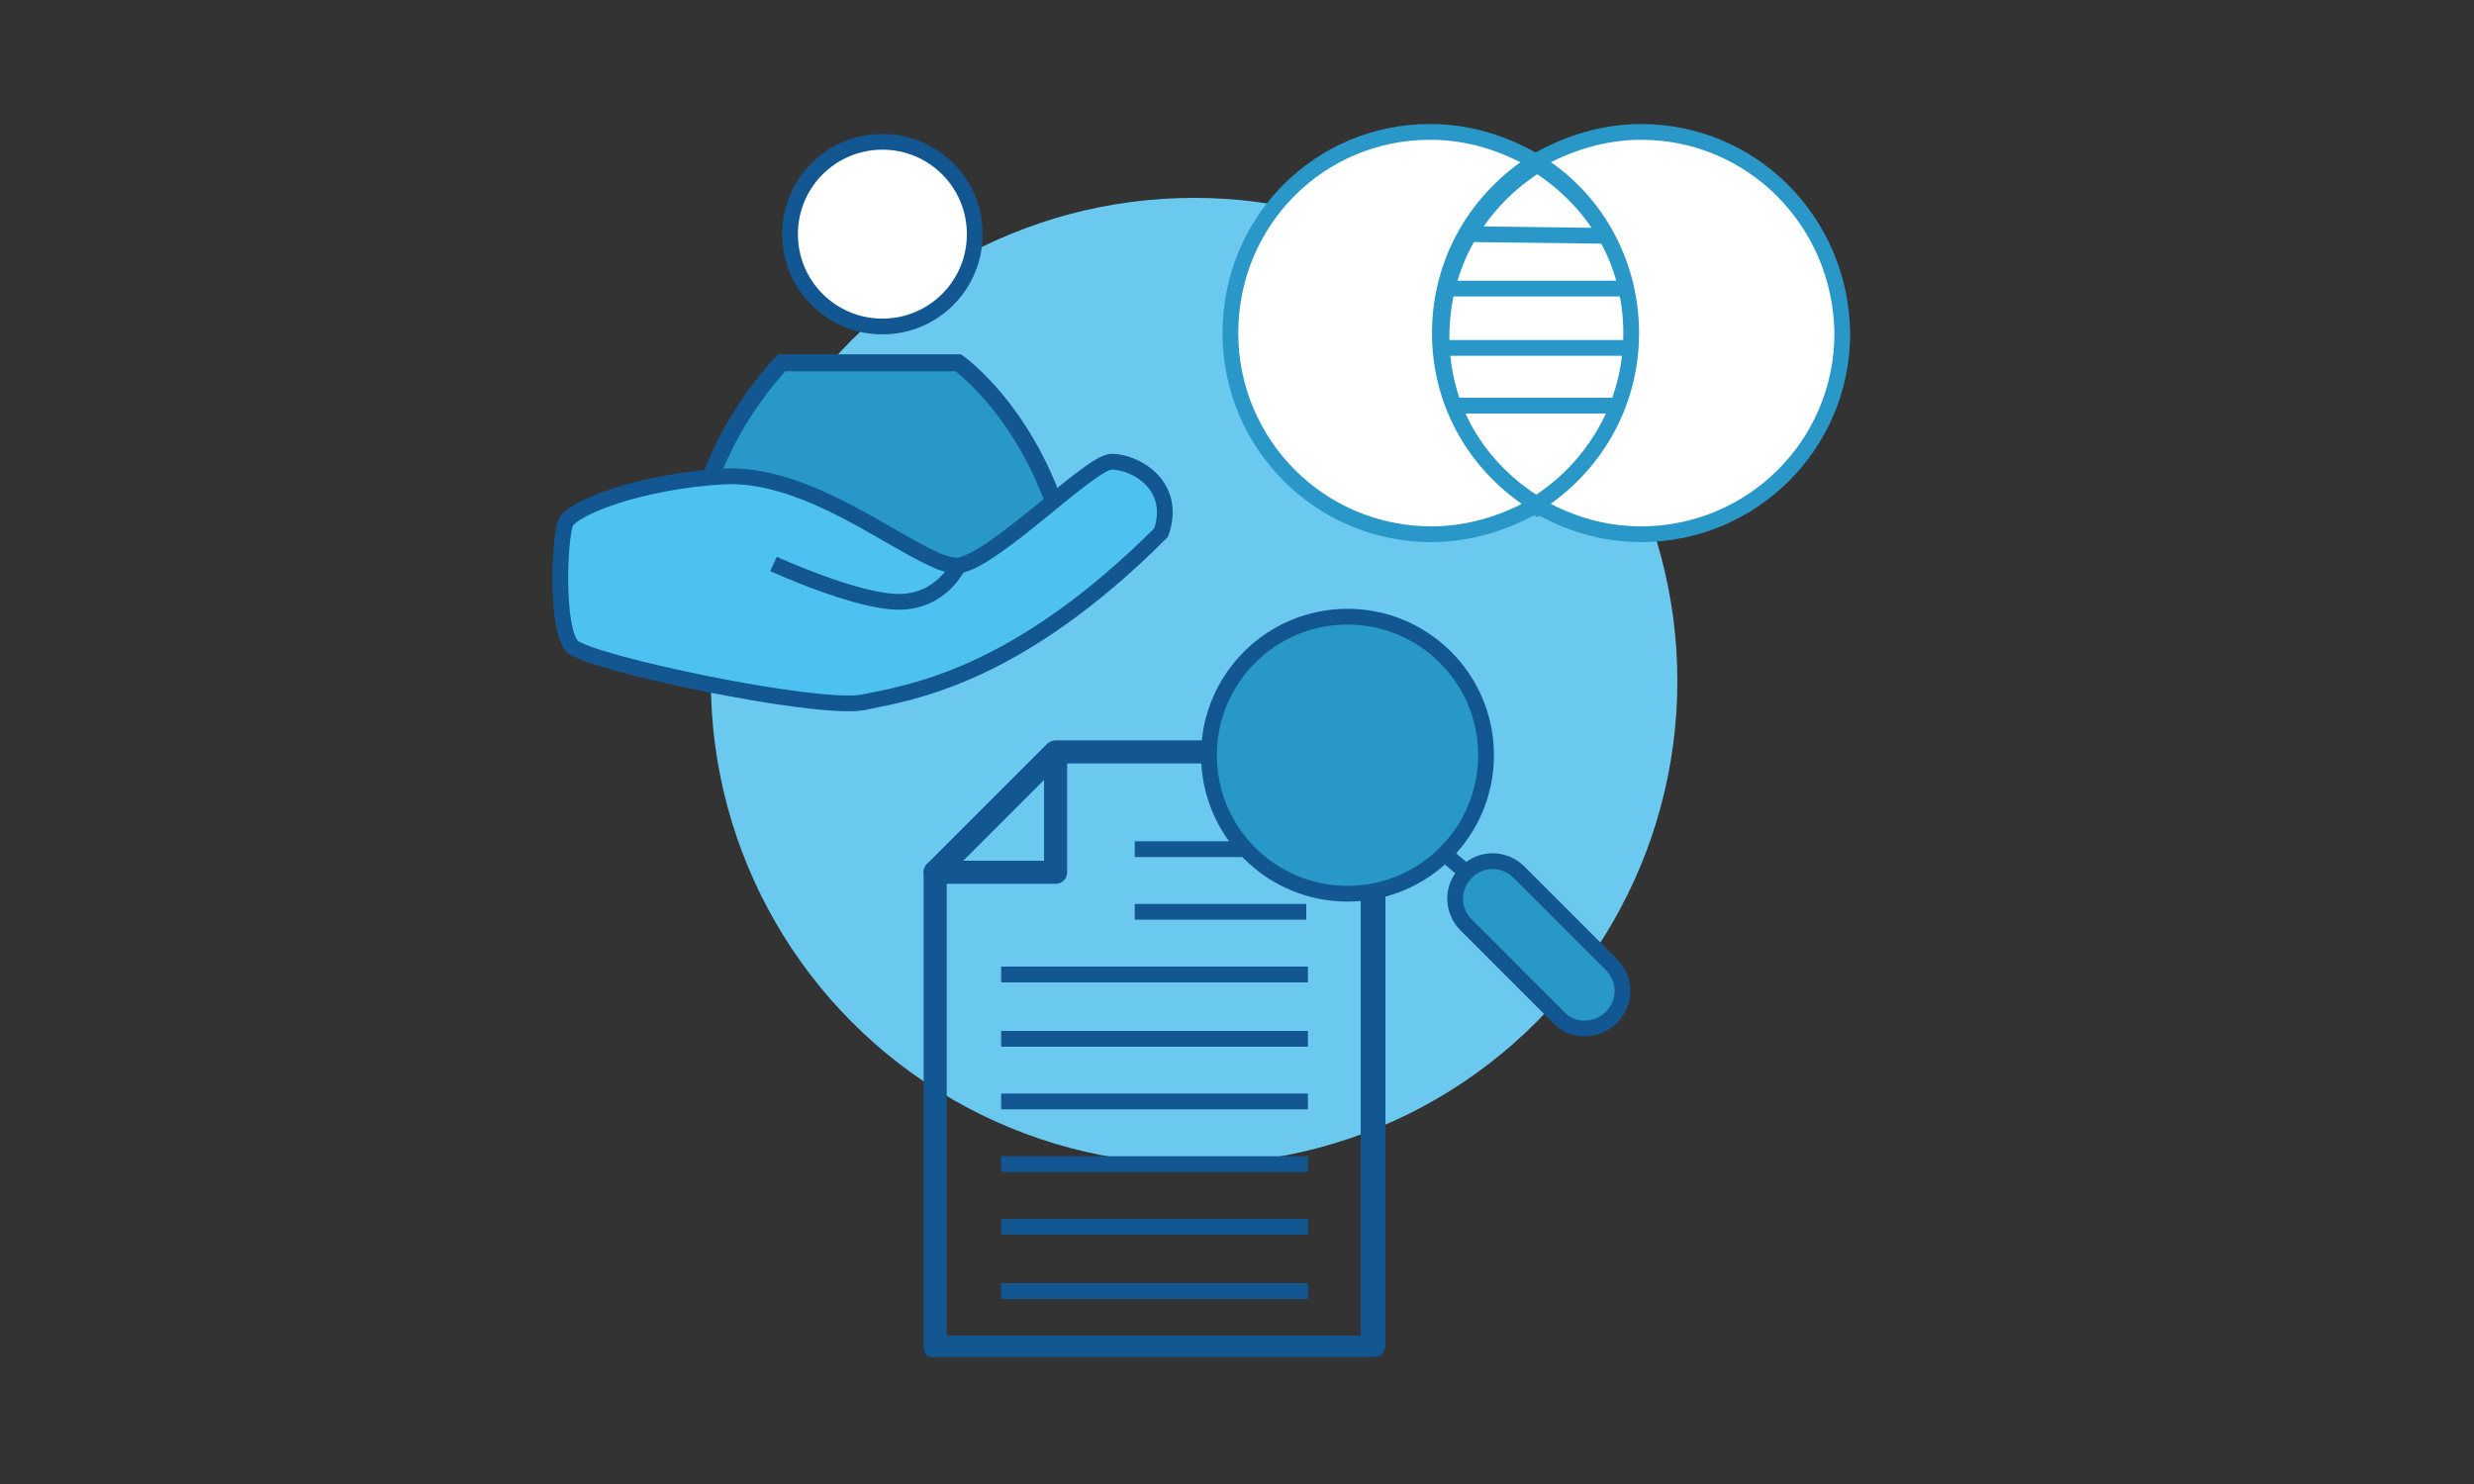 <?xml version="1.0" encoding="utf-8"?>
<!-- Generator: Adobe Illustrator 27.2.0, SVG Export Plug-In . SVG Version: 6.00 Build 0)  -->
<svg version="1.1" id="Capa_1" xmlns="http://www.w3.org/2000/svg" xmlns:xlink="http://www.w3.org/1999/xlink" x="0px" y="0px"
	 viewBox="0 0 150 90" style="enable-background:new 0 0 150 90;" xml:space="preserve">
<rect x="0" y="0" width="150" height="90" fill="#333333" stroke="none"/>
<style type="text/css">
	.st0{fill:#6BC9F0;}
	.st1{fill:#FFFFFF;stroke:#2998C9;stroke-width:0.956;stroke-miterlimit:10;}
	.st2{fill:none;stroke:#2998C9;stroke-width:0.956;stroke-miterlimit:10;}
	.st3{fill:#125692;}
	.st4{fill:none;stroke:#125692;stroke-width:0.956;stroke-miterlimit:10;}
	.st5{fill:#2898C9;stroke:#125692;stroke-width:0.956;stroke-miterlimit:10;}
	.st6{fill:#FFFFFF;stroke:#125692;stroke-width:0.956;stroke-miterlimit:10;}
	.st7{fill:#2898C9;stroke:#125692;stroke-width:1.028;stroke-miterlimit:10;}
	.st8{fill:#4DC2F1;stroke:#125692;stroke-width:0.956;stroke-miterlimit:10;}
</style>
<circle class="st0" cx="72.4" cy="41.3" r="29.3"/>
<path class="st1" d="M87.4,20.4c0,4.4,2.3,8.2,5.8,10.4c3.5-2.1,5.8-6,5.8-10.4s-2.3-8.2-5.8-10.4C89.7,12.2,87.4,16,87.4,20.4z"/>
<g>
	<path class="st1" d="M87.3,20.2c0-4.4,2.3-8.2,5.8-10.4c-1.9-1.1-4-1.8-6.4-1.8C80,8,74.6,13.4,74.6,20.2c0,6.7,5.4,12.2,12.2,12.2
		c2.3,0,4.5-0.7,6.4-1.8C89.6,28.4,87.3,24.6,87.3,20.2z"/>
	<path class="st1" d="M99.5,8c-2.3,0-4.5,0.7-6.4,1.8c3.5,2.1,5.8,6,5.8,10.4s-2.3,8.2-5.8,10.4c1.9,1.1,4,1.8,6.4,1.8
		c6.7,0,12.2-5.4,12.2-12.2C111.6,13.4,106.2,8,99.5,8z"/>
</g>
<line class="st2" x1="89" y1="14.2" x2="97.1" y2="14.3"/>
<line class="st2" x1="87.6" y1="17.5" x2="98.6" y2="17.5"/>
<line class="st2" x1="87.4" y1="21.1" x2="98.9" y2="21.1"/>
<line class="st2" x1="88.3" y1="24.6" x2="98.2" y2="24.6"/>
<g>
	<g>
		<g>
			<g>
				<g>
					<g>
						<path class="st3" d="M56,81.7V52.9c0-0.2,0.1-0.4,0.2-0.5l7.3-7.3c0.1-0.1,0.3-0.2,0.5-0.2h19.3c0.4,0,0.7,0.3,0.7,0.7v36
							c0,0.4-0.3,0.7-0.7,0.7H56.7C56.3,82.4,56,82.1,56,81.7z M82.5,46.3H64.3l-6.9,6.9V81h25.1V46.3z"/>
					</g>
					<g>
						<path class="st3" d="M56.7,53.6H64c0.4,0,0.7-0.3,0.7-0.7v-7.2c0-0.4-0.3-0.7-0.7-0.7c-0.4,0-0.7,0.3-0.7,0.7v6.5h-6.6
							c-0.4,0-0.7,0.3-0.7,0.7C56,53.2,56.3,53.6,56.7,53.6z"/>
					</g>
				</g>
			</g>
		</g>
	</g>
	<path class="st4" d="M60.7,78.3h18.6"/>
	<path class="st4" d="M60.7,74.4h18.6"/>
	<path class="st4" d="M60.7,70.6h18.6"/>
	<path class="st4" d="M60.7,66.8h18.6"/>
	<path class="st4" d="M60.7,63h18.6"/>
	<path class="st4" d="M60.7,59.1h18.6"/>
	<path class="st4" d="M68.8,55.3h10.4"/>
	<path class="st4" d="M68.8,51.5h10.4"/>
</g>
<circle class="st5" cx="81.7" cy="45.8" r="8.4"/>
<path class="st5" d="M94.5,61.7l-5.6-5.6c-0.9-0.9-0.9-2.3,0-3.2l0,0c0.9-0.9,2.3-0.9,3.2,0l5.6,5.6c0.9,0.9,0.9,2.3,0,3.2v0
	C96.8,62.6,95.3,62.6,94.5,61.7z"/>
<line class="st4" x1="87.6" y1="51.8" x2="88.9" y2="52.9"/>
<path class="st6" d="M53.5,19.8L53.5,19.8c-3.1,0-5.6-2.5-5.6-5.6v0c0-3.1,2.5-5.6,5.6-5.6h0c3.1,0,5.6,2.5,5.6,5.6v0
	C59.1,17.3,56.6,19.8,53.5,19.8z"/>
<path class="st7" d="M42,34.7c3.8,0,23,0,23,0C63.5,25.8,58.1,22,58.1,22H47.4C47.4,22,42,27.4,42,34.7z"/>
<path class="st8" d="M58.1,34.3c2.2-0.3,8-6.3,9.3-6.3c1.4,0,4,1.4,3,4.3c-8.8,8.8-15.2,9.7-18.1,10.3c-2.9,0.5-16.6-2.4-17.6-3.4
	c-1-1-0.8-6.6-0.4-7.5s4.5-2.5,9.5-2.8c4.8-0.3,9.9,3.7,12.8,5C57.2,34.2,57.7,34.3,58.1,34.3z"/>
<path class="st4" d="M46.9,34.2c0,0,5,2.3,7.6,2.3s3.6-2.2,3.6-2.2"/>
<g>
</g>
<g>
</g>
<g>
</g>
<g>
</g>
<g>
</g>
<g>
</g>
</svg>

